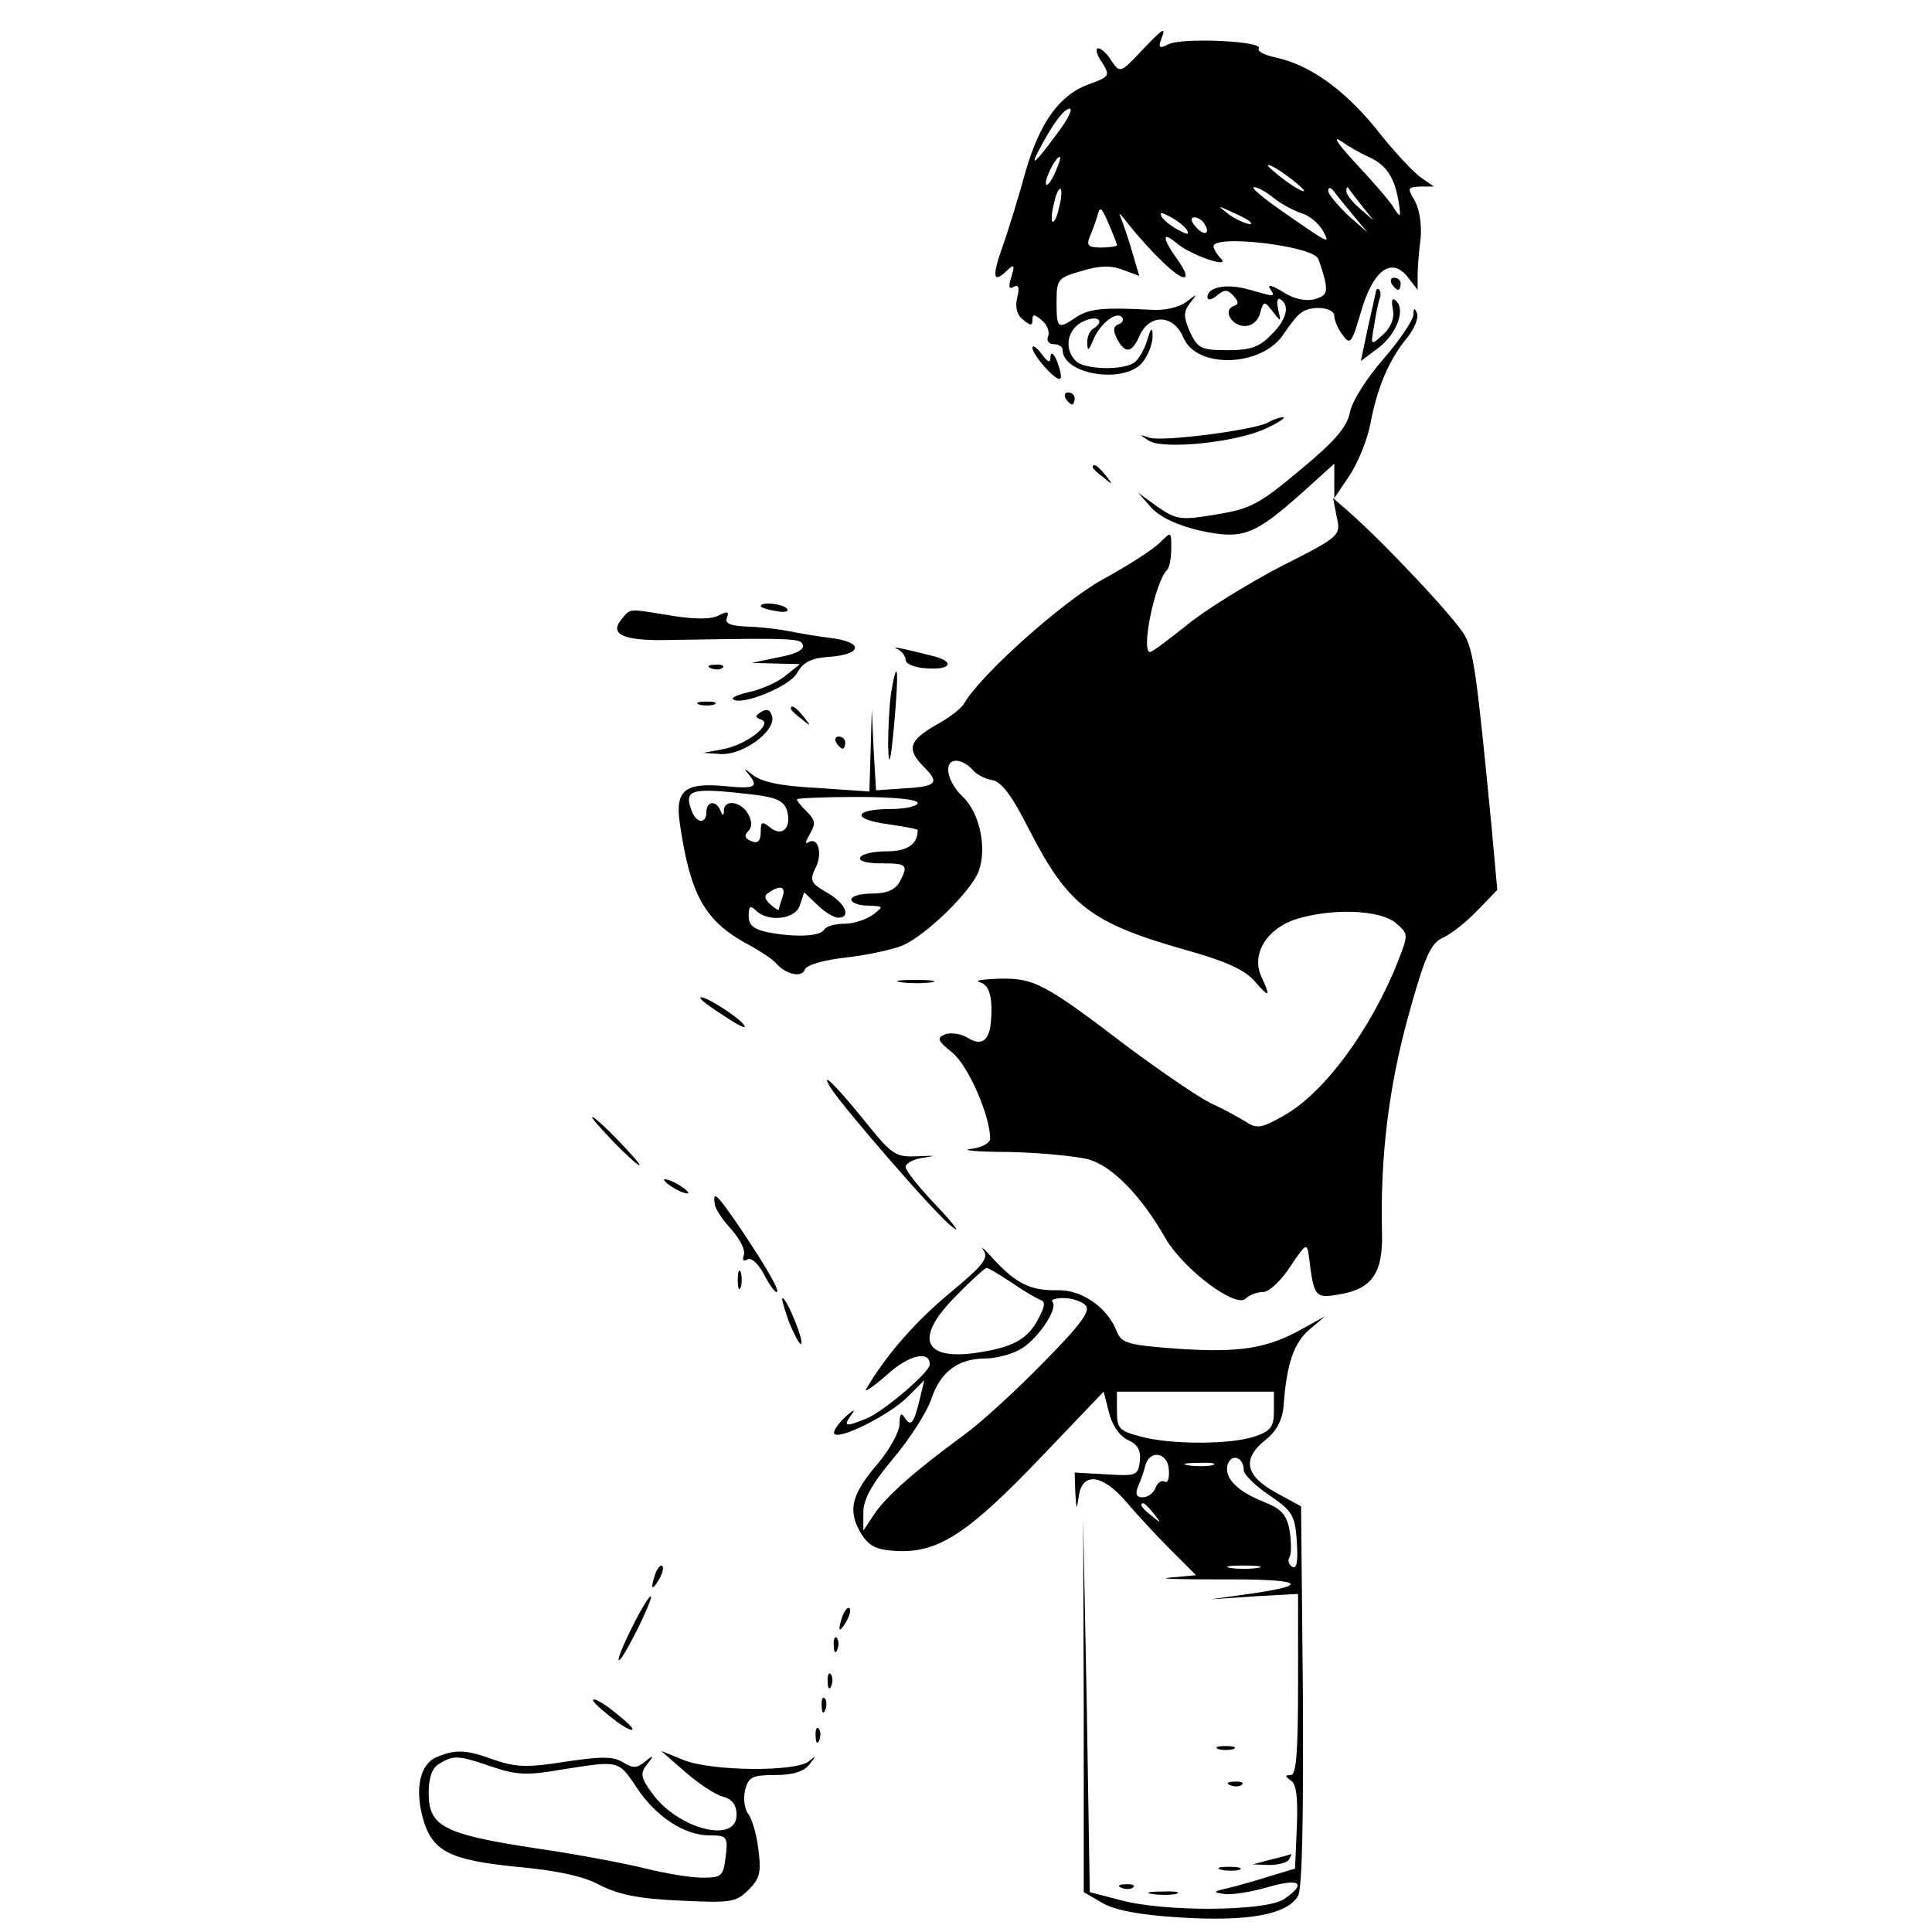 <?xml version="1.0" standalone="no"?>
<!DOCTYPE svg PUBLIC "-//W3C//DTD SVG 20010904//EN"
 "http://www.w3.org/TR/2001/REC-SVG-20010904/DTD/svg10.dtd">
<svg version="1.0" xmlns="http://www.w3.org/2000/svg"
 width="320pt" height="320pt" viewBox="0 0 320 320"
 preserveAspectRatio="xMidYMid meet">
<g transform="translate(0,320) scale(0.1,-0.1)"
fill="#000000" stroke="none">
<path d="M1889 3114 c-33 -35 -34 -35 -48 -15 -7 12 -17 21 -22 21 -5 0 -3
-10 6 -23 14 -22 13 -24 -20 -36 -49 -17 -82 -62 -106 -144 -11 -40 -28 -96
-38 -124 -19 -53 -16 -64 8 -40 11 10 12 8 6 -12 -5 -16 -4 -21 4 -16 8 4 10
-1 6 -17 -4 -16 -1 -29 9 -37 13 -11 16 -11 16 -1 0 10 3 10 15 0 9 -7 14 -19
11 -27 -3 -7 1 -13 9 -13 8 0 15 -4 15 -9 0 -43 107 -58 134 -19 9 12 16 32
15 43 0 14 -3 12 -9 -9 -5 -16 -15 -33 -22 -37 -20 -13 -82 -11 -96 3 -21 21
-14 54 13 66 24 11 36 0 15 -13 -5 -3 -10 -14 -9 -23 0 -14 2 -13 9 3 10 27
38 50 48 40 4 -4 1 -10 -5 -12 -9 -3 -10 -10 -3 -24 14 -26 25 -24 38 6 17 36
56 34 72 -4 22 -53 132 -49 167 7 10 15 22 30 28 34 17 13 55 9 55 -5 0 -7 6
-22 14 -32 12 -17 15 -14 30 38 20 69 50 92 77 59 l17 -22 0 23 c0 12 2 40 5
62 2 24 -2 49 -10 63 -12 20 -12 22 9 23 l23 0 -23 16 c-12 9 -45 44 -73 80
-53 65 -110 106 -167 118 -18 4 -30 10 -27 15 7 12 -126 18 -149 7 -15 -8 -18
-6 -13 7 9 23 5 21 -34 -20z m-135 -131 c-38 -52 -49 -62 -34 -33 23 44 42 70
52 70 5 0 -3 -17 -18 -37z m511 -42 c30 -13 44 -33 51 -72 5 -30 4 -31 -7 -14
-6 11 -35 44 -63 74 -28 30 -40 47 -26 38 14 -10 34 -21 45 -26z m-517 -26
c-6 -14 -13 -23 -15 -21 -5 5 15 46 22 46 3 0 -1 -11 -7 -25z m412 -31 c0 -3
-13 4 -30 16 -16 12 -30 24 -30 26 0 3 14 -4 30 -16 17 -12 30 -24 30 -26z
m-406 -28 c-3 -15 -8 -25 -11 -23 -2 3 -1 17 3 31 3 15 8 25 11 23 2 -3 1 -17
-3 -31z m357 15 c13 -10 34 -21 47 -25 12 -4 27 -17 33 -28 13 -24 12 -23 -70
34 -30 21 -50 38 -44 38 6 0 21 -8 34 -19z m129 -26 l25 -30 -33 29 c-17 17
-32 34 -32 40 0 6 3 6 8 1 4 -6 18 -23 32 -40z m15 15 l20 -25 -22 19 c-13 11
-23 24 -23 29 0 6 1 8 3 6 1 -2 11 -15 22 -29z m-405 -66 c0 -2 -12 -4 -26 -4
-21 0 -25 3 -19 18 4 9 10 25 13 36 4 15 7 12 18 -14 8 -18 14 -34 14 -36z
m219 40 c14 -12 -19 -1 -35 12 -18 14 -18 14 6 3 14 -6 27 -13 29 -15z m-145
-66 c37 -37 53 -36 27 1 -26 36 -27 49 -3 29 22 -20 92 -44 74 -26 -6 6 -12
16 -12 20 0 20 162 1 173 -20 2 -4 7 -19 11 -34 5 -23 3 -28 -18 -34 -15 -3
-34 1 -52 13 -16 10 -25 12 -21 6 10 -16 10 -15 -33 -3 -37 11 -70 5 -70 -12
0 -6 6 -5 15 2 13 11 18 11 28 0 9 -10 9 -14 0 -17 -18 -7 -3 -33 19 -33 12 0
22 9 25 21 6 21 7 21 21 3 14 -18 14 -18 9 4 -3 12 -1 20 4 16 16 -10 10 -34
-16 -59 -19 -20 -34 -25 -72 -25 -44 0 -49 3 -62 30 -11 26 -11 33 0 48 13 16
12 16 -6 2 -12 -9 -36 -15 -60 -13 -77 4 -100 2 -122 -12 -31 -21 -33 -20 -33
25 0 37 2 40 41 51 29 9 49 10 69 2 l27 -10 -13 44 c-7 24 -16 49 -19 56 -3 7
4 -1 17 -18 13 -16 36 -42 52 -57z m42 51 c4 -8 1 -8 -14 0 -12 6 -24 16 -28
22 -4 8 -1 8 14 0 12 -6 24 -16 28 -22z m29 10 c11 -17 -1 -21 -15 -4 -8 9 -8
15 -2 15 6 0 14 -5 17 -11z"/>
<path d="M2305 2730 c3 -5 8 -10 11 -10 2 0 4 5 4 10 0 6 -5 10 -11 10 -5 0
-7 -4 -4 -10z"/>
<path d="M2279 2718 c0 -2 -6 -28 -13 -59 l-12 -57 28 21 c31 23 46 63 31 78
-7 7 -9 3 -6 -13 3 -15 -3 -30 -16 -42 -21 -19 -21 -19 -15 15 3 19 7 40 10
47 3 9 -4 19 -7 10z"/>
<path d="M2341 2678 c-1 -9 -23 -42 -50 -73 -27 -31 -52 -70 -55 -88 -5 -24
-24 -47 -82 -95 -68 -57 -83 -65 -139 -74 -59 -10 -66 -9 -97 12 l-33 24 22
-25 c15 -16 43 -29 81 -38 71 -15 89 -8 170 64 l52 47 0 -28 0 -29 25 37 c14
21 30 60 35 87 11 59 31 106 61 142 12 15 19 33 16 40 -4 10 -6 9 -6 -3z"/>
<path d="M1710 2624 c0 -12 40 -57 46 -51 3 2 0 15 -5 28 -5 13 -10 17 -11 9
0 -12 -4 -11 -15 4 -8 11 -15 15 -15 10z"/>
<path d="M1765 2540 c3 -5 8 -10 11 -10 2 0 4 5 4 10 0 6 -5 10 -11 10 -5 0
-7 -4 -4 -10z"/>
<path d="M2100 2500 c-22 -12 -173 -32 -196 -25 -18 6 -18 6 -1 -5 24 -15 144
-3 193 20 22 10 35 19 29 19 -5 0 -17 -4 -25 -9z"/>
<path d="M1810 2426 c0 -2 8 -10 18 -17 15 -13 16 -12 3 4 -13 16 -21 21 -21
13z"/>
<path d="M2214 2344 c7 -31 7 -32 -94 -83 -55 -29 -125 -72 -155 -97 -30 -24
-57 -44 -60 -44 -16 0 8 116 28 136 4 4 7 20 7 36 0 28 0 28 -19 9 -11 -11
-53 -38 -95 -61 -67 -37 -202 -158 -229 -205 -4 -8 -25 -24 -47 -36 -45 -26
-49 -40 -19 -70 26 -26 20 -32 -36 -35 l-44 -3 -4 67 -3 67 -2 -68 -2 -68 -87
6 c-61 3 -92 10 -107 22 -12 10 -15 11 -8 3 20 -24 14 -27 -38 -22 -66 6 -82
-7 -74 -62 17 -116 40 -159 107 -197 23 -12 47 -28 52 -34 16 -19 43 -25 48
-11 3 8 32 16 68 20 35 4 77 13 94 20 39 17 113 89 126 123 14 38 2 97 -27
124 -26 25 -32 59 -10 59 7 0 19 -6 26 -14 6 -8 21 -16 33 -18 15 -2 33 -25
62 -83 65 -126 102 -154 261 -199 64 -18 95 -32 112 -51 25 -29 27 -27 11 8
-17 37 10 80 59 95 60 18 136 15 163 -6 22 -19 22 -19 5 -63 -45 -114 -123
-220 -190 -257 -35 -20 -44 -22 -61 -11 -11 7 -38 22 -60 32 -22 11 -83 53
-137 93 -139 106 -155 114 -213 113 -27 -1 -42 -3 -32 -6 16 -4 22 -26 18 -68
-3 -29 -16 -38 -38 -24 -11 7 -28 9 -37 6 -15 -6 -14 -10 12 -31 26 -22 62
-104 62 -142 0 -7 -14 -15 -32 -17 -18 -2 10 -5 62 -5 52 -1 111 -7 132 -12
40 -11 88 -60 129 -132 31 -52 116 -115 132 -99 6 6 19 11 29 11 10 0 30 19
45 42 26 39 28 40 31 17 8 -67 10 -70 50 -63 55 9 73 36 71 103 -3 124 11 239
43 356 28 101 37 122 58 132 14 6 40 27 58 46 l32 33 -10 110 c-24 247 -29
282 -43 310 -14 27 -136 157 -196 209 l-23 20 6 -31z m-967 -460 c41 -5 52
-11 57 -28 7 -28 -9 -43 -29 -26 -13 10 -15 9 -15 -8 0 -15 -5 -20 -16 -15
-10 4 -12 9 -5 16 7 7 7 16 0 29 -11 20 -39 25 -40 6 0 -10 -2 -10 -6 0 -7 17
-23 15 -23 -3 0 -20 -16 -19 -24 1 -14 37 -3 40 101 28z m273 -14 c0 -5 -20
-10 -44 -10 -63 0 -66 -17 -6 -25 27 -4 50 -8 50 -10 0 -23 -17 -35 -50 -35
-22 0 -42 -4 -45 -10 -4 -6 10 -10 34 -10 44 0 46 -2 31 -31 -8 -13 -21 -19
-45 -19 -19 0 -35 -4 -35 -10 0 -5 12 -10 28 -10 26 -1 26 -1 8 -15 -11 -8
-32 -15 -47 -15 -15 0 -31 -4 -34 -10 -7 -11 -48 -13 -94 -4 -23 5 -31 12 -31
27 0 16 3 18 12 9 20 -20 66 -15 73 9 l7 21 22 -21 c12 -12 28 -21 34 -21 23
0 12 25 -19 42 -26 15 -28 20 -19 39 13 23 6 54 -11 44 -6 -4 -5 1 2 13 10 17
10 23 -4 37 -9 9 -17 18 -17 21 0 2 45 4 100 4 60 0 100 -4 100 -10z m-224
-156 c-3 -9 -6 -18 -6 -20 0 -3 -6 1 -14 8 -10 9 -11 15 -2 20 19 13 28 9 22
-8z"/>
<path d="M1260 2196 c0 -2 11 -6 25 -8 13 -3 22 -1 19 3 -5 9 -44 13 -44 5z"/>
<path d="M1030 2175 c-22 -26 2 -37 81 -35 165 3 210 3 216 -4 10 -10 -4 -19
-44 -26 l-38 -8 40 -1 40 -1 -25 -20 c-14 -11 -40 -22 -58 -26 -18 -4 -31 -9
-28 -12 13 -12 94 21 106 43 10 18 23 25 53 27 55 4 58 24 5 31 -24 3 -54 8
-68 11 -14 3 -44 7 -68 8 -32 1 -42 5 -38 15 4 10 1 11 -13 4 -12 -7 -39 -7
-77 -1 -74 12 -69 13 -84 -5z"/>
<path d="M1488 2124 c6 -3 12 -11 12 -17 0 -7 16 -13 35 -14 42 -3 47 12 8 21
-56 14 -68 16 -55 10z"/>
<path d="M1178 2093 c7 -3 16 -2 19 1 4 3 -2 6 -13 5 -11 0 -14 -3 -6 -6z"/>
<path d="M1476 2053 c-3 -21 -5 -60 -5 -88 1 -38 4 -30 10 35 8 89 6 117 -5
53z"/>
<path d="M1158 2033 c6 -2 18 -2 25 0 6 3 1 5 -13 5 -14 0 -19 -2 -12 -5z"/>
<path d="M1261 2021 c-11 -7 -11 -9 0 -13 20 -7 -25 -42 -64 -49 l-32 -6 30
-2 c36 -1 89 37 84 62 -3 11 -8 14 -18 8z"/>
<path d="M1310 2026 c0 -2 8 -10 18 -17 15 -13 16 -12 3 4 -13 16 -21 21 -21
13z"/>
<path d="M1385 1970 c3 -5 8 -10 11 -10 2 0 4 5 4 10 0 6 -5 10 -11 10 -5 0
-7 -4 -4 -10z"/>
<path d="M1493 1573 c15 -2 37 -2 50 0 12 2 0 4 -28 4 -27 0 -38 -2 -22 -4z"/>
<path d="M1160 1547 c0 -3 19 -17 43 -32 24 -16 36 -21 28 -11 -14 16 -71 51
-71 43z"/>
<path d="M1376 1398 c21 -33 176 -212 201 -230 15 -12 4 3 -24 33 -29 30 -53
60 -53 66 0 7 15 14 33 16 19 3 15 3 -10 2 -40 -2 -44 0 -93 61 -47 58 -73 83
-54 52z"/>
<path d="M1015 1310 c21 -22 41 -40 44 -40 3 0 -13 18 -34 40 -21 22 -41 40
-44 40 -3 0 13 -18 34 -40z"/>
<path d="M1100 1246 c0 -3 9 -10 20 -16 11 -6 20 -8 20 -6 0 3 -9 10 -20 16
-11 6 -20 8 -20 6z"/>
<path d="M1184 1205 c1 -8 14 -27 28 -42 14 -16 23 -34 20 -42 -3 -8 0 -11 6
-7 6 4 18 -7 27 -24 8 -16 18 -30 21 -30 7 0 -14 37 -58 103 -41 60 -48 67
-44 42z"/>
<path d="M1629 1129 c9 -13 -1 -25 -55 -70 -57 -47 -106 -103 -139 -159 -5 -8
10 2 33 22 37 34 72 42 72 18 0 -13 -79 -80 -106 -90 -35 -14 -38 -13 -23 8 7
9 2 7 -11 -5 -13 -12 -21 -25 -18 -28 9 -10 92 32 121 61 l28 28 -7 -29 c-10
-42 -15 -49 -25 -34 -6 10 -9 8 -9 -9 0 -13 -16 -42 -35 -65 -45 -52 -51 -78
-30 -115 14 -23 25 -29 61 -31 68 -3 117 29 235 152 l107 112 9 -35 c5 -21 18
-39 31 -45 16 -7 22 -17 20 -35 -3 -24 -6 -25 -55 -22 l-53 3 1 -33 c2 -30 2
-31 6 -5 6 39 39 35 77 -9 17 -20 50 -56 74 -80 l43 -43 -43 -4 c-24 -2 14 -3
84 -3 134 1 154 -9 47 -24 l-64 -9 73 5 72 4 0 -150 c0 -113 -3 -150 -12 -150
-10 0 -10 -2 0 -9 9 -5 12 -28 10 -77 l-3 -69 -40 -12 c-22 -7 -53 -16 -70
-20 -26 -6 -27 -7 -8 -10 12 -2 44 3 72 11 54 16 67 7 27 -20 -32 -20 -199
-21 -271 -1 l-50 13 -5 310 -6 309 1 -309 0 -310 31 -18 c21 -12 62 -20 130
-24 111 -7 177 5 194 36 7 12 9 131 8 332 l-3 313 -42 23 c-51 28 -56 56 -17
87 18 14 28 33 30 56 5 70 17 105 43 127 l26 22 -38 -21 c-57 -32 -103 -40
-205 -33 -83 6 -94 9 -102 28 -15 40 -58 70 -98 69 -44 -1 -68 10 -106 51 -15
17 -23 24 -17 15z m46 -53 c20 -14 41 -26 48 -29 9 -3 8 -10 -3 -31 -18 -35
-43 -48 -105 -57 -88 -12 -100 27 -30 96 24 25 47 45 49 45 3 0 21 -11 41 -24z
m123 -38 c9 -9 -7 -31 -71 -96 -45 -46 -104 -100 -132 -120 -79 -58 -127 -100
-147 -130 l-18 -27 0 30 c0 22 14 47 50 90 27 32 56 77 63 99 15 44 44 66 90
66 15 0 40 6 55 14 29 15 66 69 55 80 -3 3 5 6 18 6 14 0 30 -5 37 -12z m312
-175 c0 -26 -5 -33 -31 -42 -40 -14 -142 -14 -191 0 -34 9 -38 13 -38 42 l0
32 130 0 130 0 0 -32z m-174 -98 c1 -14 -2 -22 -7 -19 -5 3 -12 -2 -15 -10 -3
-9 -13 -16 -21 -16 -11 0 -13 5 -8 18 4 9 10 25 12 35 8 27 38 21 39 -8z m124
0 c0 -7 19 -26 43 -42 38 -26 42 -33 45 -77 2 -32 0 -46 -8 -41 -5 3 -8 11 -4
16 3 6 3 25 0 44 -5 27 -14 36 -44 48 -45 18 -66 41 -58 63 7 17 26 10 26 -11z
m-52 8 c-10 -2 -28 -2 -40 0 -13 2 -5 4 17 4 22 1 32 -1 23 -4z m-97 -80 c13
-16 12 -17 -3 -4 -17 13 -22 21 -14 21 2 0 10 -8 17 -17z m172 -90 c-13 -2
-33 -2 -45 0 -13 2 -3 4 22 4 25 0 35 -2 23 -4z"/>
<path d="M1222 1080 c0 -14 2 -19 5 -12 2 6 2 18 0 25 -3 6 -5 1 -5 -13z"/>
<path d="M1307 1010 c9 -22 18 -38 20 -36 5 5 -24 76 -31 76 -2 0 3 -18 11
-40z"/>
<path d="M1086 595 c-9 -26 -7 -32 5 -12 6 10 9 21 6 23 -2 3 -7 -2 -11 -11z"/>
<path d="M1047 505 c-15 -30 -25 -55 -22 -55 7 0 57 101 53 106 -2 2 -16 -21
-31 -51z"/>
<path d="M1396 525 c-9 -26 -7 -32 5 -12 6 10 9 21 6 23 -2 3 -7 -2 -11 -11z"/>
<path d="M1381 474 c0 -11 3 -14 6 -6 3 7 2 16 -1 19 -3 4 -6 -2 -5 -13z"/>
<path d="M1371 414 c0 -11 3 -14 6 -6 3 7 2 16 -1 19 -3 4 -6 -2 -5 -13z"/>
<path d="M983 382 c4 -6 22 -21 39 -34 17 -12 28 -17 25 -10 -4 6 -22 21 -39
34 -17 12 -28 17 -25 10z"/>
<path d="M1361 374 c0 -11 3 -14 6 -6 3 7 2 16 -1 19 -3 4 -6 -2 -5 -13z"/>
<path d="M1351 324 c0 -11 3 -14 6 -6 3 7 2 16 -1 19 -3 4 -6 -2 -5 -13z"/>
<path d="M2018 303 c6 -2 18 -2 25 0 6 3 1 5 -13 5 -14 0 -19 -2 -12 -5z"/>
<path d="M724 290 c-28 -11 -37 -51 -24 -100 15 -56 44 -71 156 -82 65 -6 109
-15 137 -30 31 -16 65 -23 133 -26 85 -4 93 -3 114 18 19 19 21 29 16 68 -3
25 -11 51 -17 58 -6 8 -8 25 -5 39 6 22 12 25 50 25 30 0 48 6 57 18 11 14 11
15 -1 5 -20 -18 -162 -17 -208 2 l-37 15 40 -35 c22 -19 50 -38 63 -41 15 -4
22 -14 22 -30 0 -49 -98 -23 -140 36 -19 26 -20 33 -8 48 12 15 11 16 -4 4
-13 -11 -20 -11 -36 -1 -16 10 -36 10 -96 1 -62 -10 -82 -9 -117 3 -46 17 -64
18 -95 5z m90 -16 c41 -14 59 -15 116 -5 95 15 94 16 124 -29 32 -49 80 -80
121 -80 29 0 31 -2 27 -35 -4 -33 -7 -35 -39 -35 -19 0 -61 7 -93 15 -32 8
-115 24 -185 34 -150 23 -175 36 -175 91 0 27 6 42 18 49 23 14 31 14 86 -5z"/>
<path d="M2038 243 c7 -3 16 -2 19 1 4 3 -2 6 -13 5 -11 0 -14 -3 -6 -6z"/>
<path d="M2105 120 l-30 -8 27 -1 c15 0 30 4 33 9 3 6 5 9 3 9 -2 -1 -16 -5
-33 -9z"/>
<path d="M2023 103 c9 -2 23 -2 30 0 6 3 -1 5 -18 5 -16 0 -22 -2 -12 -5z"/>
<path d="M1858 73 c7 -3 16 -2 19 1 4 3 -2 6 -13 5 -11 0 -14 -3 -6 -6z"/>
<path d="M1908 63 c12 -2 30 -2 40 0 9 3 -1 5 -23 4 -22 0 -30 -2 -17 -4z"/>
</g>
</svg>
